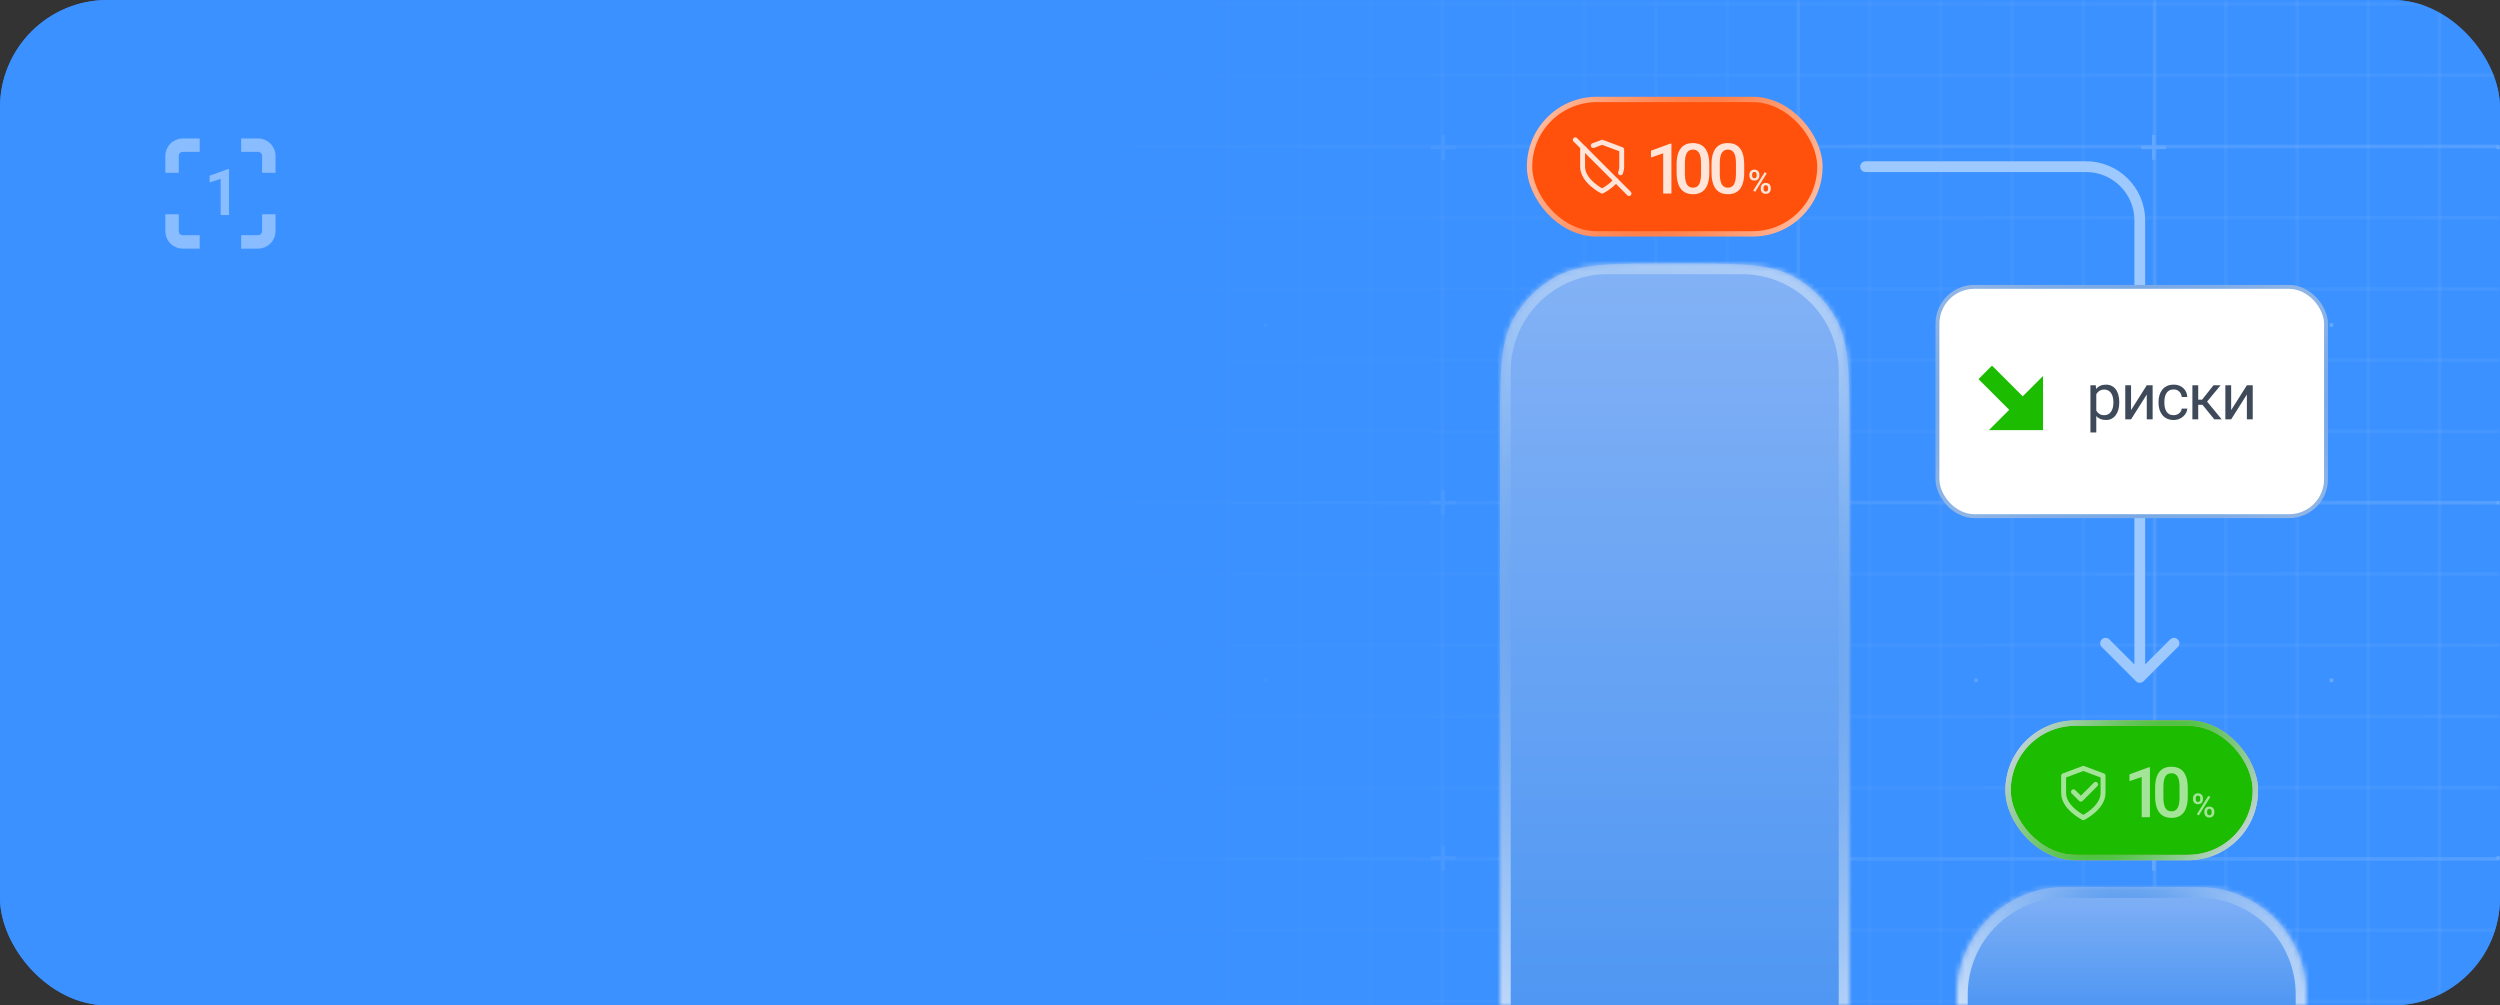 <?xml version="1.0" encoding="UTF-8"?> <svg xmlns="http://www.w3.org/2000/svg" width="465" height="187" viewBox="0 0 465 187" fill="none"><rect x="0" y="0" width="465" height="187" fill="#333333" stroke="none"/><rect width="465" height="187" rx="20" fill="url(#paint0_radial_329_9528)"></rect><rect width="465" height="187" rx="20" fill="#3B91FF"></rect><g opacity="0.5"><mask id="mask0_329_9528" style="mask-type:alpha" maskUnits="userSpaceOnUse" x="200" y="0" width="265" height="187"><rect x="200" width="265" height="187" rx="20" fill="url(#paint1_linear_329_9528)"></rect></mask><g mask="url(#mask0_329_9528)"><g opacity="0.5"><path opacity="0.5" d="M202.645 -38.687H201.984V225.687H202.645V-38.687Z" fill="white"></path><path opacity="0.2" d="M215.565 -39.017H214.902V226.017H215.565V-39.017Z" fill="white"></path><path opacity="0.2" d="M228.819 -39.017H228.156V226.017H228.819V-39.017Z" fill="white"></path><path opacity="0.2" d="M242.069 -39.017H241.406V226.017H242.069V-39.017Z" fill="white"></path><path opacity="0.2" d="M255.319 -39.017H254.656V226.017H255.319V-39.017Z" fill="white"></path><path opacity="0.5" d="M268.573 -39.017H267.91V226.017H268.573V-39.017Z" fill="white"></path><path opacity="0.2" d="M281.822 -39.017H281.16V226.017H281.822V-39.017Z" fill="white"></path><path opacity="0.2" d="M295.076 -39.017H294.414V226.017H295.076V-39.017Z" fill="white"></path><path opacity="0.2" d="M308.326 -39.017H307.664V226.017H308.326V-39.017Z" fill="white"></path><path opacity="0.2" d="M321.58 -39.017H320.918V226.017H321.58V-39.017Z" fill="white"></path><path opacity="0.5" d="M334.831 -39.017H334.168V226.017H334.831V-39.017Z" fill="white"></path><path opacity="0.2" d="M348.084 -39.017H347.422V226.017H348.084V-39.017Z" fill="white"></path><path opacity="0.2" d="M361.335 -39.017H360.672V226.017H361.335V-39.017Z" fill="white"></path><path opacity="0.2" d="M374.585 -39.017H373.922V226.017H374.585V-39.017Z" fill="white"></path><path opacity="0.2" d="M387.838 -39.017H387.176V226.017H387.838V-39.017Z" fill="white"></path><path opacity="0.5" d="M401.088 -39.017H400.426V226.017H401.088V-39.017Z" fill="white"></path><path opacity="0.2" d="M414.342 -39.017H413.68V226.017H414.342V-39.017Z" fill="white"></path><path opacity="0.2" d="M427.593 -39.017H426.93V226.017H427.593V-39.017Z" fill="white"></path><path opacity="0.2" d="M440.847 -39.017H440.184V226.017H440.847V-39.017Z" fill="white"></path><path opacity="0.2" d="M454.096 -39.017H453.434V226.017H454.096V-39.017Z" fill="white"></path><path opacity="0.2" d="M467.019 0.407H201.984V1.07H467.019V0.407Z" fill="white"></path><path opacity="0.2" d="M467.019 13.659H201.984V14.322H467.019V13.659Z" fill="white"></path><path opacity="0.5" d="M467.019 26.91H201.984V27.573H467.019V26.91Z" fill="white"></path><path opacity="0.2" d="M467.019 40.162H201.984V40.825H467.019V40.162Z" fill="white"></path><path opacity="0.2" d="M467.019 53.414H201.984V54.077H467.019V53.414Z" fill="white"></path><path opacity="0.2" d="M467.019 66.665H201.984V67.328H467.019V66.665Z" fill="white"></path><path opacity="0.2" d="M467.019 79.917H201.984V80.58H467.019V79.917Z" fill="white"></path><path opacity="0.5" d="M467.019 93.169H201.984V93.832H467.019V93.169Z" fill="white"></path><path opacity="0.2" d="M467.019 106.42H201.984V107.083H467.019V106.42Z" fill="white"></path><path opacity="0.2" d="M467.019 119.672H201.984V120.335H467.019V119.672Z" fill="white"></path><path opacity="0.2" d="M467.019 132.923H201.984V133.586H467.019V132.923Z" fill="white"></path><path opacity="0.2" d="M467.019 146.176H201.984V146.838H467.019V146.176Z" fill="white"></path><path opacity="0.5" d="M467.019 159.427H201.984V160.09H467.019V159.427Z" fill="white"></path><path opacity="0.2" d="M467.019 172.679H201.984V173.341H467.019V172.679Z" fill="white"></path><path opacity="0.2" d="M467.019 185.931H201.984V186.594H467.019V185.931Z" fill="white"></path><path d="M202.645 25.093H201.984V29.72H202.645V25.093Z" fill="white"></path><path d="M204.627 27.076H200V27.737H204.627V27.076Z" fill="white"></path><path d="M469.002 27.076H464.375V27.737H469.002V27.076Z" fill="white"></path><path d="M202.645 91.186H201.984V95.813H202.645V91.186Z" fill="white"></path><path d="M204.627 93.169H200V93.83H204.627V93.169Z" fill="white"></path><path d="M469.002 93.17H464.375V93.831H469.002V93.17Z" fill="white"></path><path d="M202.645 157.28H201.984V161.907H202.645V157.28Z" fill="white"></path><path d="M204.627 159.263H200V159.924H204.627V159.263Z" fill="white"></path><path d="M469.002 159.263H464.375V159.924H469.002V159.263Z" fill="white"></path><path d="M268.739 25.093H268.078V29.72H268.739V25.093Z" fill="white"></path><path d="M270.72 27.076H266.094V27.737H270.72V27.076Z" fill="white"></path><path d="M268.739 91.187H268.078V95.813H268.739V91.187Z" fill="white"></path><path d="M270.72 93.17H266.094V93.831H270.72V93.17Z" fill="white"></path><path d="M268.739 157.28H268.078V161.907H268.739V157.28Z" fill="white"></path><path d="M270.72 159.263H266.094V159.924H270.72V159.263Z" fill="white"></path><path d="M334.829 25.093H334.168V29.72H334.829V25.093Z" fill="white"></path><path d="M336.814 27.076H332.188V27.737H336.814V27.076Z" fill="white"></path><path d="M334.829 91.187H334.168V95.813H334.829V91.187Z" fill="white"></path><path d="M336.814 93.17H332.188V93.831H336.814V93.17Z" fill="white"></path><path d="M334.829 157.28H334.168V161.907H334.829V157.28Z" fill="white"></path><path d="M336.814 159.263H332.188V159.924H336.814V159.263Z" fill="white"></path><path d="M400.927 25.093H400.266V29.72H400.927V25.093Z" fill="white"></path><path d="M402.908 27.076H398.281V27.737H402.908V27.076Z" fill="white"></path><path d="M400.927 91.186H400.266V95.813H400.927V91.186Z" fill="white"></path><path d="M402.908 93.169H398.281V93.83H402.908V93.169Z" fill="white"></path><path d="M400.927 157.28H400.266V161.907H400.927V157.28Z" fill="white"></path><path d="M402.908 159.263H398.281V159.924H402.908V159.263Z" fill="white"></path><path d="M235.692 60.123H235.031V60.784H235.692V60.123Z" fill="white"></path><path d="M301.782 60.123H301.121V60.784H301.782V60.123Z" fill="white"></path><path d="M367.88 60.123H367.219V60.784H367.88V60.123Z" fill="white"></path><path d="M433.97 60.123H433.309V60.784H433.97V60.123Z" fill="white"></path><path d="M235.692 126.216H235.031V126.877H235.692V126.216Z" fill="white"></path><path d="M301.782 126.216H301.121V126.877H301.782V126.216Z" fill="white"></path><path d="M367.88 126.216H367.219V126.877H367.88V126.216Z" fill="white"></path><path d="M433.97 126.216H433.309V126.877H433.97V126.216Z" fill="white"></path></g></g></g><g opacity="0.4"><path d="M42.6 31.445V40H41.047V33.256L38.99 33.935V32.682L42.424 31.445H42.6Z" fill="white"></path><path d="M37.143 27H34C32.895 27 32 27.895 32 29V32.143" stroke="white" stroke-width="2.5"></path><path d="M44.857 45H48C49.105 45 50 44.105 50 43V39.857" stroke="white" stroke-width="2.5"></path><path d="M44.857 27H48C49.105 27 50 27.895 50 29V32.143" stroke="white" stroke-width="2.5"></path><path d="M37.143 45H34C32.895 45 32 44.105 32 43V39.857" stroke="white" stroke-width="2.5"></path></g><mask id="path-78-inside-1_329_9528" fill="white"><path d="M279 81.5C279 69.827 279 63.99 281.362 59.572C283.226 56.084 286.084 53.226 289.572 51.362C293.99 49 299.827 49 311.5 49V49C323.173 49 329.01 49 333.428 51.362C336.916 53.226 339.774 56.084 341.638 59.572C344 63.99 344 69.827 344 81.5V187H279V81.5Z"></path></mask><path d="M279 81.5C279 69.827 279 63.99 281.362 59.572C283.226 56.084 286.084 53.226 289.572 51.362C293.99 49 299.827 49 311.5 49V49C323.173 49 329.01 49 333.428 51.362C336.916 53.226 339.774 56.084 341.638 59.572C344 63.99 344 69.827 344 81.5V187H279V81.5Z" fill="url(#paint2_linear_329_9528)"></path><path d="M277 69C277 56.85 286.85 47 299 47H324C336.15 47 346 56.85 346 69H342C342 59.059 333.941 51 324 51H299C289.059 51 281 59.059 281 69H277ZM344 187H279H344ZM277 187V69C277 56.85 286.85 47 299 47V51C289.059 51 281 59.059 281 69V187H277ZM324 47C336.15 47 346 56.85 346 69V187H342V69C342 59.059 333.941 51 324 51V47Z" fill="url(#paint3_radial_329_9528)" mask="url(#path-78-inside-1_329_9528)"></path><mask id="path-80-inside-2_329_9528" fill="white"><path d="M364 187C364 185.143 364 184.214 364.062 183.431C364.834 173.623 372.623 165.834 382.431 165.062C383.214 165 384.143 165 386 165H407C408.857 165 409.786 165 410.569 165.062C420.377 165.834 428.166 173.623 428.938 183.431C429 184.214 429 185.143 429 187V187H364V187Z"></path></mask><path d="M364 187C364 185.143 364 184.214 364.062 183.431C364.834 173.623 372.623 165.834 382.431 165.062C383.214 165 384.143 165 386 165H407C408.857 165 409.786 165 410.569 165.062C420.377 165.834 428.166 173.623 428.938 183.431C429 184.214 429 185.143 429 187V187H364V187Z" fill="url(#paint4_linear_329_9528)"></path><path d="M362 185C362 172.85 371.85 163 384 163H409C421.15 163 431 172.85 431 185H427C427 175.059 418.941 167 409 167H384C374.059 167 366 175.059 366 185H362ZM429 187H364H429ZM362 187V185C362 172.85 371.85 163 384 163V167C374.059 167 366 175.059 366 185V187H362ZM409 163C421.15 163 431 172.85 431 185V187H427V185C427 175.059 418.941 167 409 167V163Z" fill="url(#paint5_radial_329_9528)" mask="url(#path-80-inside-2_329_9528)"></path><path d="M347 30C346.448 30 346 30.448 346 31C346 31.552 346.448 32 347 32L347 30ZM397.293 126.707C397.683 127.098 398.317 127.098 398.707 126.707L405.071 120.343C405.462 119.953 405.462 119.319 405.071 118.929C404.681 118.538 404.047 118.538 403.657 118.929L398 124.586L392.343 118.929C391.953 118.538 391.319 118.538 390.929 118.929C390.538 119.319 390.538 119.953 390.929 120.343L397.293 126.707ZM347 31L347 32L388 32L388 31L388 30L347 30L347 31ZM398 41H397L397 126H398H399L399 41H398ZM388 31L388 32C392.971 32 397 36.029 397 41H398H399C399 34.925 394.075 30 388 30L388 31Z" fill="#9DC9FF"></path><rect x="360.361" y="53.361" width="72.277" height="42.644" rx="6.866" fill="white" stroke="url(#paint6_radial_329_9528)" stroke-width="0.723"></rect><path d="M389.91 72.879V80.438H388.82V71.66H389.816L389.91 72.879ZM394.182 74.777V74.9C394.182 75.361 394.127 75.789 394.018 76.184C393.908 76.574 393.748 76.914 393.537 77.203C393.33 77.492 393.074 77.717 392.77 77.877C392.465 78.037 392.115 78.117 391.721 78.117C391.318 78.117 390.963 78.051 390.654 77.918C390.346 77.785 390.084 77.592 389.869 77.338C389.654 77.084 389.482 76.779 389.354 76.424C389.229 76.068 389.143 75.668 389.096 75.223V74.566C389.143 74.098 389.23 73.678 389.359 73.307C389.488 72.936 389.658 72.619 389.869 72.357C390.084 72.092 390.344 71.891 390.648 71.754C390.953 71.613 391.305 71.543 391.703 71.543C392.102 71.543 392.455 71.621 392.764 71.777C393.072 71.93 393.332 72.148 393.543 72.434C393.754 72.719 393.912 73.061 394.018 73.459C394.127 73.853 394.182 74.293 394.182 74.777ZM393.092 74.9V74.777C393.092 74.461 393.059 74.164 392.992 73.887C392.926 73.606 392.822 73.359 392.682 73.148C392.545 72.934 392.369 72.766 392.154 72.644C391.939 72.519 391.684 72.457 391.387 72.457C391.113 72.457 390.875 72.504 390.672 72.598C390.473 72.691 390.303 72.818 390.162 72.978C390.021 73.135 389.906 73.314 389.816 73.518C389.73 73.717 389.666 73.924 389.623 74.139V75.656C389.701 75.93 389.811 76.188 389.951 76.43C390.092 76.668 390.279 76.861 390.514 77.01C390.748 77.154 391.043 77.227 391.398 77.227C391.691 77.227 391.943 77.166 392.154 77.045C392.369 76.92 392.545 76.75 392.682 76.535C392.822 76.32 392.926 76.074 392.992 75.797C393.059 75.516 393.092 75.217 393.092 74.9ZM396.376 76.283L399.3 71.66H400.39V78H399.3V73.377L396.376 78H395.298V71.66H396.376V76.283ZM404.307 77.227C404.565 77.227 404.803 77.174 405.022 77.068C405.241 76.963 405.421 76.818 405.561 76.635C405.702 76.447 405.782 76.234 405.801 75.996H406.833C406.813 76.371 406.686 76.721 406.452 77.045C406.221 77.365 405.919 77.625 405.544 77.824C405.169 78.019 404.757 78.117 404.307 78.117C403.831 78.117 403.415 78.033 403.059 77.865C402.708 77.697 402.415 77.467 402.18 77.174C401.95 76.881 401.776 76.545 401.659 76.166C401.546 75.783 401.489 75.379 401.489 74.953V74.707C401.489 74.281 401.546 73.879 401.659 73.5C401.776 73.117 401.95 72.779 402.18 72.486C402.415 72.193 402.708 71.963 403.059 71.795C403.415 71.627 403.831 71.543 404.307 71.543C404.803 71.543 405.237 71.644 405.608 71.848C405.979 72.047 406.27 72.32 406.481 72.668C406.696 73.012 406.813 73.402 406.833 73.84H405.801C405.782 73.578 405.708 73.342 405.579 73.131C405.454 72.92 405.282 72.752 405.063 72.627C404.848 72.498 404.596 72.434 404.307 72.434C403.975 72.434 403.696 72.5 403.469 72.633C403.247 72.762 403.069 72.938 402.936 73.16C402.807 73.379 402.714 73.623 402.655 73.893C402.6 74.158 402.573 74.43 402.573 74.707V74.953C402.573 75.231 402.6 75.504 402.655 75.773C402.71 76.043 402.801 76.287 402.93 76.506C403.063 76.725 403.241 76.9 403.464 77.033C403.69 77.162 403.971 77.227 404.307 77.227ZM408.869 71.66V78H407.785V71.66H408.869ZM413.029 71.66L410.024 75.293H408.506L408.342 74.344H409.584L411.711 71.66H413.029ZM411.863 78L409.531 75.129L410.229 74.344L413.24 78H411.863ZM414.996 76.283L417.919 71.66H419.009V78H417.919V73.377L414.996 78H413.917V71.66H414.996V76.283Z" fill="#3E4A59"></path><path d="M376.224 73.711L370.513 68L368 70.513L373.711 76.224L369.937 80L380 80L380 69.937L376.224 73.711Z" fill="#1CBC01"></path><rect x="284.5" y="18.5" width="54" height="25" rx="12.5" fill="#FF510B" stroke="url(#paint7_radial_329_9528)"></rect><path d="M294.694 27.694L294.363 27.818V31C294.363 33.727 298 35.546 298 35.546C298 35.546 299.484 34.803 300.556 33.556" stroke="#FFE4D9" stroke-width="0.909" stroke-linecap="round" stroke-linejoin="round"></path><path d="M293 26L303 36" stroke="#FFE4D9" stroke-width="0.909" stroke-linecap="round" stroke-linejoin="round"></path><path d="M296.348 27.074L298.001 26.455L301.637 27.818V31C301.637 31.404 301.557 31.787 301.422 32.148" stroke="#FFE4D9" stroke-width="0.909" stroke-linecap="round" stroke-linejoin="round"></path><path d="M310.886 26.706V36H309.353V28.525L307.081 29.295V28.029L310.701 26.706H310.886ZM317.927 30.593V32.107C317.927 32.832 317.855 33.451 317.711 33.964C317.571 34.473 317.367 34.887 317.1 35.205C316.833 35.523 316.513 35.756 316.139 35.905C315.77 36.053 315.357 36.127 314.899 36.127C314.534 36.127 314.195 36.081 313.881 35.987C313.571 35.894 313.292 35.748 313.041 35.548C312.791 35.349 312.577 35.092 312.399 34.779C312.225 34.461 312.089 34.081 311.992 33.64C311.898 33.199 311.852 32.688 311.852 32.107V30.593C311.852 29.863 311.924 29.248 312.068 28.748C312.212 28.243 312.418 27.834 312.685 27.52C312.952 27.202 313.27 26.971 313.639 26.827C314.012 26.682 314.428 26.61 314.886 26.61C315.255 26.61 315.594 26.657 315.904 26.75C316.218 26.839 316.498 26.981 316.744 27.177C316.994 27.372 317.206 27.626 317.38 27.94C317.558 28.249 317.694 28.625 317.787 29.066C317.88 29.503 317.927 30.012 317.927 30.593ZM316.394 32.323V30.364C316.394 29.995 316.373 29.67 316.33 29.39C316.288 29.106 316.224 28.866 316.139 28.671C316.059 28.472 315.957 28.311 315.834 28.188C315.711 28.061 315.571 27.97 315.414 27.914C315.257 27.855 315.081 27.825 314.886 27.825C314.649 27.825 314.437 27.872 314.25 27.965C314.063 28.054 313.906 28.198 313.779 28.398C313.652 28.597 313.554 28.86 313.487 29.187C313.423 29.509 313.391 29.901 313.391 30.364V32.323C313.391 32.696 313.412 33.025 313.455 33.309C313.497 33.593 313.561 33.837 313.646 34.041C313.73 34.24 313.832 34.405 313.951 34.537C314.074 34.664 314.214 34.757 314.371 34.817C314.532 34.876 314.708 34.906 314.899 34.906C315.141 34.906 315.355 34.859 315.541 34.766C315.728 34.672 315.885 34.524 316.012 34.321C316.139 34.113 316.235 33.843 316.298 33.513C316.362 33.182 316.394 32.785 316.394 32.323ZM324.42 30.593V32.107C324.42 32.832 324.348 33.451 324.204 33.964C324.064 34.473 323.86 34.887 323.593 35.205C323.326 35.523 323.006 35.756 322.632 35.905C322.263 36.053 321.85 36.127 321.392 36.127C321.027 36.127 320.688 36.081 320.374 35.987C320.064 35.894 319.784 35.748 319.534 35.548C319.284 35.349 319.07 35.092 318.892 34.779C318.718 34.461 318.582 34.081 318.485 33.64C318.391 33.199 318.345 32.688 318.345 32.107V30.593C318.345 29.863 318.417 29.248 318.561 28.748C318.705 28.243 318.911 27.834 319.178 27.52C319.445 27.202 319.763 26.971 320.132 26.827C320.505 26.682 320.921 26.61 321.379 26.61C321.748 26.61 322.087 26.657 322.397 26.75C322.711 26.839 322.991 26.981 323.237 27.177C323.487 27.372 323.699 27.626 323.873 27.94C324.051 28.249 324.187 28.625 324.28 29.066C324.373 29.503 324.42 30.012 324.42 30.593ZM322.887 32.323V30.364C322.887 29.995 322.866 29.67 322.823 29.39C322.781 29.106 322.717 28.866 322.632 28.671C322.552 28.472 322.45 28.311 322.327 28.188C322.204 28.061 322.064 27.97 321.907 27.914C321.75 27.855 321.574 27.825 321.379 27.825C321.142 27.825 320.93 27.872 320.743 27.965C320.556 28.054 320.399 28.198 320.272 28.398C320.145 28.597 320.047 28.86 319.98 29.187C319.916 29.509 319.884 29.901 319.884 30.364V32.323C319.884 32.696 319.905 33.025 319.948 33.309C319.99 33.593 320.054 33.837 320.139 34.041C320.223 34.24 320.325 34.405 320.444 34.537C320.567 34.664 320.707 34.757 320.864 34.817C321.025 34.876 321.201 34.906 321.392 34.906C321.634 34.906 321.848 34.859 322.034 34.766C322.221 34.672 322.378 34.524 322.505 34.321C322.632 34.113 322.728 33.843 322.791 33.513C322.855 33.182 322.887 32.785 322.887 32.323ZM325.389 32.688V32.456C325.389 32.289 325.425 32.138 325.498 32.001C325.57 31.865 325.675 31.755 325.814 31.673C325.953 31.59 326.119 31.549 326.314 31.549C326.515 31.549 326.684 31.59 326.821 31.673C326.959 31.755 327.065 31.865 327.137 32.001C327.209 32.138 327.245 32.289 327.245 32.456V32.688C327.245 32.851 327.209 33.001 327.137 33.137C327.067 33.274 326.962 33.383 326.824 33.466C326.687 33.548 326.519 33.589 326.32 33.589C326.123 33.589 325.955 33.548 325.814 33.466C325.675 33.383 325.57 33.274 325.498 33.137C325.425 33.001 325.389 32.851 325.389 32.688ZM325.892 32.456V32.688C325.892 32.769 325.908 32.845 325.938 32.917C325.97 32.99 326.018 33.048 326.082 33.092C326.147 33.136 326.226 33.158 326.32 33.158C326.417 33.158 326.495 33.136 326.555 33.092C326.618 33.048 326.664 32.99 326.694 32.917C326.724 32.845 326.739 32.769 326.739 32.688V32.456C326.739 32.374 326.723 32.297 326.691 32.224C326.661 32.15 326.615 32.091 326.552 32.046C326.49 32.002 326.411 31.98 326.314 31.98C326.222 31.98 326.144 32.002 326.079 32.046C326.017 32.091 325.97 32.15 325.938 32.224C325.908 32.297 325.892 32.374 325.892 32.456ZM327.505 35.159V34.924C327.505 34.76 327.541 34.609 327.613 34.472C327.687 34.336 327.794 34.226 327.933 34.144C328.071 34.061 328.238 34.02 328.433 34.02C328.634 34.02 328.802 34.061 328.939 34.144C329.078 34.226 329.182 34.336 329.252 34.472C329.325 34.609 329.361 34.76 329.361 34.924V35.159C329.361 35.324 329.325 35.475 329.252 35.611C329.182 35.748 329.079 35.857 328.942 35.94C328.805 36.022 328.638 36.063 328.439 36.063C328.242 36.063 328.073 36.022 327.933 35.94C327.794 35.857 327.687 35.748 327.613 35.611C327.541 35.475 327.505 35.324 327.505 35.159ZM328.011 34.924V35.159C328.011 35.24 328.027 35.316 328.059 35.388C328.093 35.461 328.142 35.52 328.207 35.566C328.271 35.61 328.348 35.632 328.439 35.632C328.541 35.632 328.624 35.61 328.686 35.566C328.748 35.52 328.792 35.462 328.818 35.391C328.847 35.319 328.861 35.242 328.861 35.159V34.924C328.861 34.842 328.845 34.764 328.812 34.692C328.782 34.62 328.735 34.562 328.671 34.517C328.609 34.473 328.529 34.451 328.433 34.451C328.338 34.451 328.26 34.473 328.198 34.517C328.135 34.562 328.088 34.62 328.056 34.692C328.026 34.764 328.011 34.842 328.011 34.924ZM328.614 32.239L326.471 35.669L326.1 35.455L328.243 32.025L328.614 32.239Z" fill="#FFE4D9"></path><rect x="373.5" y="134.5" width="46" height="25" rx="12.5" fill="#1CBC01"></rect><rect x="373.5" y="134.5" width="46" height="25" rx="12.5" stroke="url(#paint8_radial_329_9528)"></rect><rect x="373.5" y="134.5" width="46" height="25" rx="12.5" stroke="url(#paint9_radial_329_9528)"></rect><path d="M399.886 142.706V152H398.353V144.525L396.081 145.295V144.029L399.701 142.706H399.886ZM406.927 146.593V148.107C406.927 148.832 406.855 149.451 406.711 149.964C406.571 150.473 406.367 150.887 406.1 151.205C405.833 151.523 405.513 151.756 405.139 151.905C404.77 152.053 404.357 152.127 403.899 152.127C403.534 152.127 403.195 152.081 402.881 151.987C402.571 151.894 402.292 151.748 402.041 151.548C401.791 151.349 401.577 151.092 401.399 150.779C401.225 150.46 401.089 150.081 400.992 149.64C400.898 149.199 400.852 148.688 400.852 148.107V146.593C400.852 145.863 400.924 145.248 401.068 144.748C401.212 144.243 401.418 143.834 401.685 143.52C401.952 143.202 402.27 142.971 402.639 142.827C403.012 142.682 403.428 142.61 403.886 142.61C404.255 142.61 404.594 142.657 404.904 142.75C405.218 142.839 405.498 142.981 405.744 143.176C405.994 143.372 406.206 143.626 406.38 143.94C406.558 144.249 406.694 144.625 406.787 145.066C406.88 145.503 406.927 146.012 406.927 146.593ZM405.394 148.323V146.364C405.394 145.995 405.373 145.67 405.33 145.39C405.288 145.106 405.224 144.867 405.139 144.671C405.059 144.472 404.957 144.311 404.834 144.188C404.711 144.061 404.571 143.97 404.414 143.914C404.257 143.855 404.081 143.825 403.886 143.825C403.649 143.825 403.437 143.872 403.25 143.965C403.063 144.054 402.906 144.199 402.779 144.398C402.652 144.597 402.554 144.86 402.487 145.187C402.423 145.509 402.391 145.901 402.391 146.364V148.323C402.391 148.696 402.412 149.025 402.455 149.309C402.497 149.593 402.561 149.837 402.646 150.041C402.73 150.24 402.832 150.405 402.951 150.537C403.074 150.664 403.214 150.757 403.371 150.817C403.532 150.876 403.708 150.906 403.899 150.906C404.141 150.906 404.355 150.859 404.541 150.766C404.728 150.673 404.885 150.524 405.012 150.321C405.139 150.113 405.235 149.843 405.298 149.513C405.362 149.182 405.394 148.785 405.394 148.323ZM407.896 148.688V148.456C407.896 148.29 407.932 148.138 408.005 148.001C408.077 147.865 408.183 147.755 408.321 147.673C408.46 147.59 408.627 147.549 408.821 147.549C409.022 147.549 409.191 147.59 409.328 147.673C409.466 147.755 409.572 147.865 409.644 148.001C409.716 148.138 409.753 148.29 409.753 148.456V148.688C409.753 148.851 409.716 149.001 409.644 149.137C409.574 149.274 409.469 149.383 409.331 149.466C409.194 149.548 409.026 149.589 408.827 149.589C408.631 149.589 408.462 149.548 408.321 149.466C408.183 149.383 408.077 149.274 408.005 149.137C407.932 149.001 407.896 148.851 407.896 148.688ZM408.4 148.456V148.688C408.4 148.769 408.415 148.845 408.445 148.917C408.477 148.99 408.525 149.048 408.589 149.092C408.654 149.136 408.733 149.158 408.827 149.158C408.924 149.158 409.002 149.136 409.062 149.092C409.125 149.048 409.171 148.99 409.201 148.917C409.231 148.845 409.246 148.769 409.246 148.688V148.456C409.246 148.374 409.23 148.297 409.198 148.224C409.168 148.15 409.122 148.091 409.059 148.046C408.997 148.002 408.918 147.98 408.821 147.98C408.729 147.98 408.651 148.002 408.586 148.046C408.524 148.091 408.477 148.15 408.445 148.224C408.415 148.297 408.4 148.374 408.4 148.456ZM410.012 151.159V150.924C410.012 150.759 410.048 150.609 410.12 150.472C410.195 150.336 410.301 150.226 410.44 150.144C410.578 150.061 410.745 150.02 410.94 150.02C411.141 150.02 411.309 150.061 411.446 150.144C411.585 150.226 411.689 150.336 411.759 150.472C411.832 150.609 411.868 150.759 411.868 150.924V151.159C411.868 151.324 411.832 151.475 411.759 151.611C411.689 151.748 411.586 151.857 411.449 151.94C411.312 152.022 411.145 152.063 410.946 152.063C410.749 152.063 410.58 152.022 410.44 151.94C410.301 151.857 410.195 151.748 410.12 151.611C410.048 151.475 410.012 151.324 410.012 151.159ZM410.518 150.924V151.159C410.518 151.24 410.534 151.316 410.566 151.388C410.6 151.461 410.65 151.52 410.714 151.566C410.778 151.61 410.855 151.632 410.946 151.632C411.048 151.632 411.131 151.61 411.193 151.566C411.255 151.52 411.299 151.462 411.326 151.391C411.354 151.319 411.368 151.242 411.368 151.159V150.924C411.368 150.842 411.352 150.765 411.32 150.692C411.289 150.62 411.242 150.562 411.178 150.517C411.116 150.473 411.036 150.451 410.94 150.451C410.845 150.451 410.767 150.473 410.705 150.517C410.643 150.562 410.595 150.62 410.563 150.692C410.533 150.765 410.518 150.842 410.518 150.924ZM411.121 148.239L408.978 151.669L408.607 151.455L410.75 148.025L411.121 148.239Z" fill="#A4E499"></path><path d="M387.501 152.083C387.501 152.083 391.167 150.25 391.167 147.5V144.292L387.501 142.917L383.834 144.292V147.5C383.834 150.25 387.501 152.083 387.501 152.083Z" stroke="#A4E499" stroke-width="0.917" stroke-linecap="round" stroke-linejoin="round"></path><path d="M385.666 147.271L387.041 148.646L389.791 145.896" stroke="#A4E499" stroke-width="0.917" stroke-linecap="round" stroke-linejoin="round"></path><defs><radialGradient id="paint0_radial_329_9528" cx="0" cy="0" r="1" gradientUnits="userSpaceOnUse" gradientTransform="translate(124.5 94) rotate(156.595) scale(255.524 635.394)"><stop stop-color="#3B91FF"></stop><stop offset="1" stop-color="#337EDE"></stop></radialGradient><linearGradient id="paint1_linear_329_9528" x1="200" y1="94" x2="465" y2="94" gradientUnits="userSpaceOnUse"><stop stop-color="#3B91FF" stop-opacity="0"></stop><stop offset="1" stop-color="#337EDE"></stop></linearGradient><linearGradient id="paint2_linear_329_9528" x1="342.86" y1="46.95" x2="342.86" y2="187" gradientUnits="userSpaceOnUse"><stop stop-color="#84B2F5"></stop><stop offset="1" stop-color="#4F97F3"></stop></linearGradient><radialGradient id="paint3_radial_329_9528" cx="0" cy="0" r="1" gradientUnits="userSpaceOnUse" gradientTransform="translate(311.5 118) rotate(67.486) scale(124.487 105.556)"><stop stop-color="#3786EB"></stop><stop offset="1" stop-color="white"></stop></radialGradient><linearGradient id="paint4_linear_329_9528" x1="427.86" y1="164.673" x2="427.86" y2="187" gradientUnits="userSpaceOnUse"><stop stop-color="#84B2F5"></stop><stop offset="1" stop-color="#4F97F3"></stop></linearGradient><radialGradient id="paint5_radial_329_9528" cx="0" cy="0" r="1" gradientUnits="userSpaceOnUse" gradientTransform="translate(396.5 176) rotate(21.038) scale(51.071 41.019)"><stop stop-color="#3786EB"></stop><stop offset="1" stop-color="white"></stop></radialGradient><radialGradient id="paint6_radial_329_9528" cx="0" cy="0" r="1" gradientUnits="userSpaceOnUse" gradientTransform="translate(396.5 74.683) rotate(90) scale(46.619 78.475)"><stop stop-color="#3786EB"></stop><stop offset="1" stop-color="#CAD4E1"></stop></radialGradient><radialGradient id="paint7_radial_329_9528" cx="0" cy="0" r="1" gradientUnits="userSpaceOnUse" gradientTransform="translate(311.5 31) rotate(28.106) scale(49.882 105.083)"><stop stop-color="#FF6C2E"></stop><stop offset="1" stop-color="white"></stop></radialGradient><radialGradient id="paint8_radial_329_9528" cx="0" cy="0" r="1" gradientUnits="userSpaceOnUse" gradientTransform="translate(396.5 147) rotate(39.188) scale(23.043 50.687)"><stop stop-color="#FF6C2E"></stop><stop offset="1" stop-color="#CAD4E1"></stop></radialGradient><radialGradient id="paint9_radial_329_9528" cx="0" cy="0" r="1" gradientUnits="userSpaceOnUse" gradientTransform="translate(396.5 147) rotate(39.188) scale(23.043 50.687)"><stop stop-color="#1CBC01"></stop><stop offset="1" stop-color="#CAD4E1"></stop></radialGradient></defs></svg> 